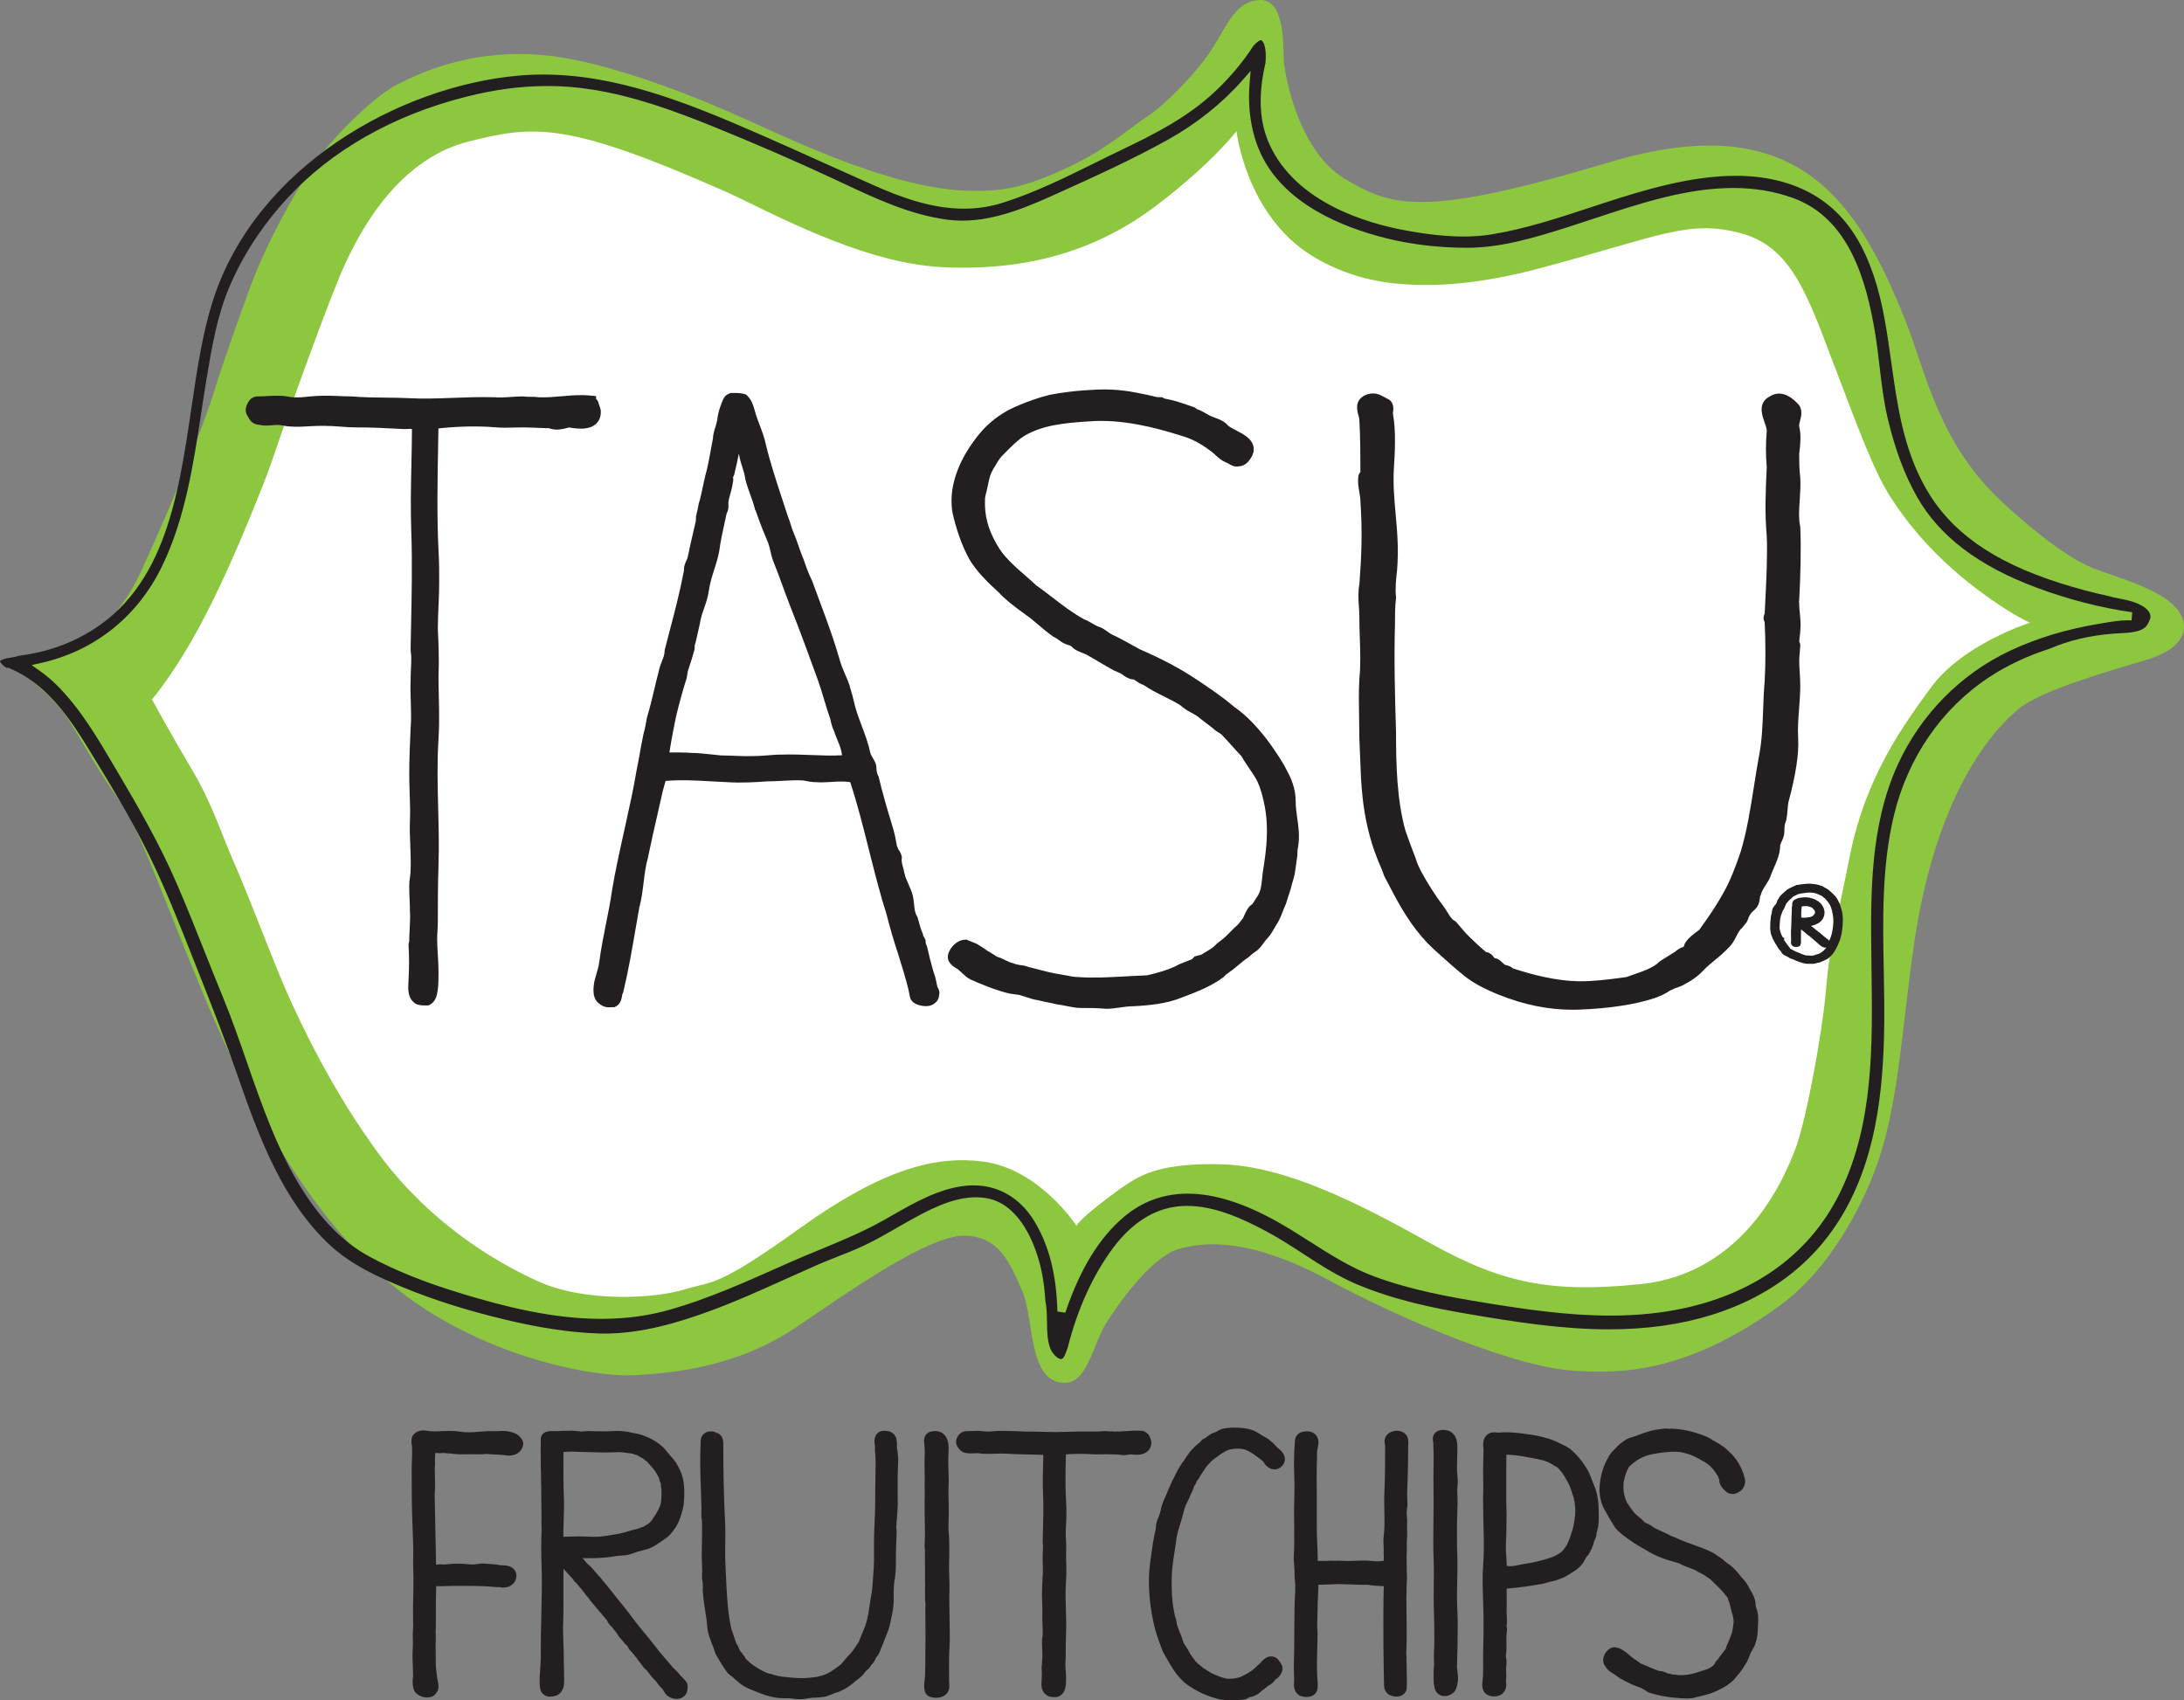<svg xmlns="http://www.w3.org/2000/svg" id="uuid-7c6b1f7c-924c-4fb1-856e-75d8ff02a4ab" data-name="Layer 2" width="287.378" height="223.736" viewBox="0 0 287.378 223.736"><rect x="0" y="0" width="287.378" height="223.736" fill="#808080" stroke="none"/><defs><style>      .uuid-3416b3c5-c1cf-4dc7-b0ac-022f6c67ed20 {        fill: #231f20;      }      .uuid-3416b3c5-c1cf-4dc7-b0ac-022f6c67ed20, .uuid-078a2fa9-b64c-4185-996e-d826872687ca, .uuid-ec1022f9-59cd-4275-b8ac-9e1c148788be {        stroke-width: 0px;      }      .uuid-078a2fa9-b64c-4185-996e-d826872687ca {        fill: #8dc63f;      }      .uuid-ec1022f9-59cd-4275-b8ac-9e1c148788be {        fill: #fff;      }    </style></defs><g id="uuid-2f8ff47a-5afd-4493-a72d-7e92f5a30933" data-name="LOGOS"><g><path class="uuid-ec1022f9-59cd-4275-b8ac-9e1c148788be" d="m256.41,89.772c-3.525,4.633-8.864,11.986-11.08,23.066-2.216,11.08-2.82,12.49-3.324,18.332-.504,5.842-2.317,17.425-3.727,21.152-1.41,3.727-9.166,17.828-20.749,18.433-11.583.604-18.231.101-28.303-5.54-10.072-5.641-19.641-10.677-28.001-10.878-8.36-.202-10.677.906-12.288,1.914s-7.151,4.936-7.554,5.943c0,0-5.641-7.554-11.885-8.259-6.245-.705-14.706,1.108-26.087,9.267s-9.166,6.245-13.094,7.454c-3.928,1.209-14.806,2.619-21.253-.302-6.446-2.921-14.806-8.259-21.253-16.922-6.446-8.662-10.777-18.03-12.49-21.857-1.712-3.828-5.137-12.993-7.051-17.325-1.914-4.331-3.022-8.159-5.842-12.893-2.82-4.734-5.741-9.569-5.741-9.569,0,0,8.763-11.885,13.497-25.08,4.734-13.195,10.979-29.713,12.49-32.937,1.511-3.223,8.259-15.914,17.325-17.325,9.065-1.41,13.069-2.26,34.347,7.151,5.238,2.317,18.03,10.173,29.109,10.173s21.353-1.712,29.008-8.36c7.655-6.648,10.374-10.274,10.374-10.274,0,0,3.727,14.706,10.777,17.526,7.051,2.82,14.504,5.54,30.62,1.209,16.116-4.331,19.339-6.648,26.289-4.835,6.95,1.813,9.569,8.562,13.094,17.828,3.525,9.267,4.936,14.001,7.051,17.325,2.115,3.324,9.065,11.08,13.799,14.101l4.734,3.022s-9.267,3.828-12.792,8.461Z"></path><g><path class="uuid-078a2fa9-b64c-4185-996e-d826872687ca" d="m286.362,80.022c-1.376-1.54-3.613-2.699-8.306-4.314-2.824-.972-5.69-1.542-14.326-9.383-8.636-7.841-10.291-17.302-13.003-24.12-6.48-16.289-14.569-28.167-39.044-20.832-24.39,7.31-28.552,5.843-34.706,2.171-6.154-3.673-7.941-13.698-8.04-15.584-.099-1.886.145-7.959-3.031-7.959s-4.292,3.031-6.278,6.207c-1.985,3.176-6.152,7.44-8.535,9.028s-5.505,4.31-9.663,6.348c-7.123,3.491-10.075,3.525-13.402,3.527-9.04.005-20.622-5.364-24.195-6.853-3.573-1.489-16.01-7.818-28.071-10.357-11.92-2.51-20.15,1.588-23.227,3.077-3.077,1.489-8.316,6.537-11.194,10.607-2.878,4.07-6.158,10.591-7.547,13.966-1.39,3.375-4.665,12.805-5.658,16.08-.993,3.276-4.604,12.746-9.578,23.56-5.687,12.365-16.676,12.574-16.676,12.574,0,0,5,3.511,7.184,7.005,1.776,2.842,4.222,7.279,6.697,10.627,2.475,3.348,5.969,13.393,10.773,24.894,4.804,11.501,11.998,26.987,23.621,37.541,11.282,10.246,27.323,13.441,33.299,13.119,5.675-.306,13.771-1.184,21.487-6.425s17.237-11.918,21.895-11.918,6.073,3.637,7.675,7.277c1.601,3.639.71,12.135,5.627,12.074,2.984-.037,3.655-5.095,5.462-7.926,2.464-3.861,6.352-8.799,9.528-9.692,3.176-.893,9.035-1.643,19.713,4.107,10.312,5.553,24.784,11.484,32.31,11.927,5.801.341,14.508.503,26.999-8.536,5.551-4.018,9.81-10.865,12.357-17.313,3.343-8.465,3.624-18.637,5.404-30.665,2.163-14.624,7.328-25.23,13.66-30.541,2.922-2.451,11.525-4.898,16.79-6.475,6.117-1.832,5.523-5.116,4.001-6.821Zm-32.338,10.517c-3.334,4.608-8.472,11.353-10.637,22.177-2.165,10.824-2.629,11.87-3.121,17.578-.492,5.707-2.606,17.14-3.984,20.781-1.378,3.641-6.571,16.51-20.47,17.902-11.275,1.129-17.811.098-27.651-5.412-9.84-5.511-19.116-10.083-27.282-10.354-7.852-.26-10.664,1.398-12.239,2.382s-6.588,4.725-6.982,5.709c0,0-4.887-7.516-12.321-8.46-6.091-.774-12.988.818-24.108,8.789-11.12,7.971-11.358,6.869-15.195,8.05-3.838,1.181-12.972,1.758-19.27-1.096-6.298-2.854-14.465-8.069-20.763-16.532-6.298-8.463-10.529-17.614-12.202-21.354-1.673-3.739-5.019-12.694-6.888-16.925-1.87-4.231-2.952-7.971-5.707-12.596-2.755-4.625-5.206-9.15-5.206-9.15,0,0,2.293-2.627,5.271-7.813,2.338-4.072,5.03-9.78,7.824-16.634.772-1.894,1.852-4.488,2.631-6.762,3.887-11.342,8.338-23.211,9.567-25.834,1.476-3.149,6.377-13.849,16.364-16.364,8.691-2.188,13.021-2.607,33.809,6.588,5.117,2.263,17.628,9.4,28.439,9.939,11.308.564,20.458-2.169,28.34-8.168,7.315-5.567,10.459-9.72,10.459-9.72,0,0,1.234,10.98,9.881,16.361,2.849,1.773,6.412,3.146,10.486,3.621,4.935.575,11.129.322,19.753-1.996,15.745-4.231,19.352-6.358,26.142-4.587,6.79,1.771,8.89,8.228,12.334,17.281,3.444,9.053,5.32,14.094,7.386,17.341,2.067,3.247,5.832,8.296,12.983,13.361,3.616,2.561,5.452,3.293,5.452,3.293,0,0-8.907,2.813-13.096,8.604Z"></path><path class="uuid-3416b3c5-c1cf-4dc7-b0ac-022f6c67ed20" d="m139.61,178.833c-.475,0-1.192-.799-1.423-1.429-.386-1.052-.403-2.209-.421-3.434-.013-.934-.027-1.898-.216-2.835-.123-2.029-.413-3.796-.884-5.402-.805-2.748-2.785-7.455-6.995-8.093-.409-.062-.832-.094-1.257-.094-3.252,0-6.5,1.819-9.11,3.28-.495.277-.99.56-1.483.844-1.388.798-2.814,1.617-4.283,2.296-1.105.512-2.246.962-3.35,1.396-.897.354-1.782.704-2.644,1.08-1.337.585-2.669,1.186-4.002,1.788-3.389,1.53-6.893,3.113-10.469,4.403-3.669,1.325-8.522,2.846-13.532,2.846-.301,0-.603-.006-.905-.017-3.648-.131-7.666-.735-12.284-1.848-4.972-1.197-9.302-2.566-13.237-4.187-3.217-1.326-6.887-2.962-9.722-5.611-6.05-5.649-9.171-13.711-12.09-22.171-1.588-4.596-3.346-9.075-5.158-13.643l-.797-2.015c-1.792-4.544-3.646-9.242-5.852-13.705-2.35-4.76-5.232-9.471-7.775-13.628-2.381-3.893-5.284-8.22-9.638-10.338-.278-.134-.566-.267-.862-.398l-.121-.053-.241.014c-.33-.21-.561-.412-.737-.642C-0,87.073,0,86.999,0,86.999H0c.001,0,.125-.225,1.042-.403.13-.025.26-.047.389-.068.342-.057.694-.116,1.04-.234,2.779-.346,5.391-1.12,7.766-2.302,11.303-5.624,13.158-18.179,14.952-30.32.749-5.061,1.454-9.83,2.808-14.073,5.627-17.632,24.509-28.262,40.252-29.65,1.054-.093,2.135-.14,3.212-.14,9.674,0,18.841,3.648,28.163,7.713,2.958,1.289,5.948,2.637,8.84,3.94l.466.21c2.018.909,4.037,1.818,6.06,2.715,3.431,1.519,7.521,3.071,11.836,3.071,1.796,0,3.491-.261,5.182-.798,4.188-1.329,8.191-3.309,12.063-5.225,1.188-.589,2.365-1.171,3.549-1.737,4.371-2.09,8.592-4.243,12.188-7.588,1.962-1.827,3.727-3.922,5.108-6.061.636-.712.934-.768,1.01-.768.019,0,.052,0,.111.055.431.407.609,1.51.477,2.951-.99,4.244-.816,7.784.545,10.748,3.497,7.629,12.757,10.354,17.966,11.3,2.965.538,5.367.788,7.559.788,1.325,0,2.575-.096,3.722-.285,4.441-.733,8.779-2.163,12.975-3.545l1.788-.587c5.299-1.728,11.447-3.573,17.336-3.573,3.681,0,6.944.742,9.697,2.206,5.192,2.759,8.337,8.079,9.898,16.741.332,1.839.596,3.715.851,5.528.826,5.872,1.606,11.413,4.516,16.578,3.227,5.73,8.808,9.701,17.564,12.497,2.213.707,4.394,1.293,6.484,1.741.5.152,1.052.261,1.585.366.415.082.833.164,1.247.273.304.08,2.96.82,2.704,2.287-.069.198-.291.733-.521,1.021-.656.823-2.337.901-3.564.959-.264.012-.511.024-.733.041-3.116.241-5.928.901-8.356,1.962-3.021.976-5.656,2.21-8.006,3.755-6.284,4.128-10.751,10.614-12.577,18.261-1.584,6.627-1.452,13.592-1.324,20.329.053,2.752.114,5.849.032,8.81-.228,8.316-1.345,18.901-8.012,27.002-4.878,5.928-12.191,9.72-21.146,10.965-2.264.314-4.572.467-7.054.467-6.157,0-12.338-.968-18.657-2.047-4.398-.752-9.561-1.802-14.516-3.89-2.514-1.06-4.822-2.562-7.054-4.014-1.558-1.012-3.169-2.058-4.826-2.942-3.109-1.657-6.78-3.352-10.436-3.352-1.032,0-2.026.139-2.956.413-3.214.945-5.524,3.387-6.896,5.27-2.606,3.569-4.57,7.91-5.839,12.902-.105.325-.236.707-.41,1.088-.146.321-.31.483-.487.483ZM72.001,11.32c-3.454,0-6.973.469-10.758,1.433-9.551,2.431-17.663,7.051-23.461,13.36-3.287,3.575-5.851,7.508-7.621,11.691-1.613,3.815-2.313,8.027-2.991,12.1-.228,1.364-.439,2.745-.65,4.131l-.045.297c-1.038,6.824-2.111,13.881-5.136,20.142-3.215,6.657-8.897,11.195-15.999,12.777l-1.183.264.992.697c.911.64,1.757,1.357,2.514,2.131,2.977,3.039,5.152,6.731,7.256,10.301l.656,1.112c2.513,4.244,5.385,9.213,7.679,14.505,1.33,3.07,2.618,6.311,3.753,9.171.775,1.95,1.551,3.9,2.35,5.841,1.147,2.786,2.159,5.7,3.139,8.518,1.977,5.689,4.01,11.541,7.244,16.685,2.626,4.174,5.548,7.088,8.931,8.908,3.419,1.84,7.28,3.383,12.151,4.859,5.391,1.631,11.78,3.299,18.298,3.299,3.271,0,6.277-.409,9.189-1.251,4.861-1.405,9.557-3.492,14.099-5.511l1.385-.616c1.306-.579,2.651-1.134,3.953-1.671,2.84-1.172,5.733-2.364,8.431-3.876l1.246-.708c2.932-1.675,6.252-3.573,9.745-3.888.315-.029.626-.043.933-.043,3.305,0,6.144,1.67,7.994,4.703,1.927,3.16,2.922,7.05,3.04,11.892l1.042.158c1.936-5.738,4.463-9.864,7.726-12.614,2.397-2.022,5.211-3.047,8.363-3.047,3.494,0,7.349,1.204,11.787,3.68,1.476.824,2.925,1.747,4.326,2.64,2.64,1.683,5.371,3.425,8.364,4.543,4.878,1.821,10.105,2.756,14.622,3.49,5.274.857,10.895,1.693,16.537,1.693,3.557,0,6.775-.329,9.838-1.005,9.59-2.116,16.675-7.446,20.488-15.412,4.301-8.978,4.166-19.117,4.034-28.922l-.024-1.928c-.094-8.046-.2-17.166,3.452-25.178,3.028-6.643,8.295-11.99,14.83-15.056,3.569-1.672,7.424-2.833,11.786-3.55l.608-.101c1.126-.189,2.016-.339,3.106-.339.147,0,.298.003.455.008l.094-1.065c-4.163-.592-8.397-1.682-12.585-3.24-7.673-2.858-12.833-6.787-15.772-12.01-1.616-2.868-2.866-6.225-3.822-10.262-.536-2.263-.809-4.597-1.073-6.854-.162-1.381-.345-2.946-.592-4.429-1.146-6.856-3.411-15.066-10.82-17.729-2.445-.878-5.01-1.304-7.841-1.304-6.167,0-12.35,2.047-18.329,4.027-1.201.398-2.382.789-3.546,1.158-4.631,1.467-8.819,2.681-13.187,2.681-3.701-.008-7.254-.427-10.558-1.245-5.885-1.457-13.537-4.585-16.578-11.21-1.22-2.658-1.717-5.84-1.438-9.201l.134-1.615-1.069,1.217c-2.679,3.049-6.09,5.767-9.865,7.861-4.458,2.473-9.162,4.634-14.406,7-3.579,1.615-8.033,3.624-12.587,3.624-.654,0-1.307-.042-1.94-.124-4.918-.642-9.424-2.758-13.78-4.804l-.858-.402c-5.053-2.364-10.465-4.719-16.084-7-5.01-2.034-10.426-4.038-16.088-4.926-1.976-.311-3.9-.462-5.88-.462Z"></path></g><g><path class="uuid-3416b3c5-c1cf-4dc7-b0ac-022f6c67ed20" d="m79.059,54.046l-.057-.262c-.022-.056-.043-.131-.066-.205-.035-.116-.077-.256-.139-.394-.023-.226-.116-.479-.363-.693v-.371l-.732-.07c-1.331-.13-2.615-.016-3.855.093-1.014.089-1.972.173-2.927.13-.706-.115-1.406-.01-2.018-.105l-.124-.01c-.472,0-.972.035-1.484.071-.737.052-1.499.106-2.247.041-1.922-.052-3.722.016-5.463.082-2.039.076-3.964.148-5.959.031-.978-.045-1.955-.055-2.938-.063-1.42-.013-2.888-.026-4.427-.161-.603,0-1.206-.027-1.819-.054-1.208-.052-2.508-.069-3.749.069-.724.081-1.407.157-2.117.096-.236,0-.47-.045-.741-.097-.708-.137-1.667-.12-2.524-.068-.453.027-.906.054-1.382.054-.995,0-1.337.857-1.466,1.178-.295.737-.024,1.179.138,1.443l.078.132c.151.283.497.932,1.403.984.643.156,1.256.099,1.799.05.421-.038.785-.071,1.353.043.313.062.681.139,1.007.131.86.072,1.739.016,2.592-.038,1.23-.078,2.448-.064,3.757.038.718.056,1.461.114,2.207.114,2.092,0,4.264.106,6.345.223.134,0,.269-.005.403-.009.264-.01.477-.015.663.008-.007,1.558-.041,3.116-.074,4.675-.062,2.895-.126,5.889-.014,8.844.145,4.088.054,8.431-.035,12.632l-.055,2.754c0,.181.021.39.044.614.021.195.045.405.045.615,0,.422-.021.87-.042,1.33-.023.514-.047,1.044-.046,1.538-.041.919-.01,1.89.021,2.829.038,1.165.077,2.368-.021,3.538-.088,1.98-.18,4.028-.18,6.068,0,.869.03,1.719.059,2.559.042,1.226.083,2.384.031,3.55-.046,1.096,0,2.192.045,3.252.043,1.027.088,2.088.044,3.15,0,.444-.038.702-.081,1-.046.315-.098.672-.098,1.234,0,.57.022,1.111.045,1.653.022.52.044,1.039.046,1.645.052.72.004,1.605-.039,2.386-.027.499-.053.966-.053,1.352v.155l.004.01c-.038.119-.093.296-.092.549.087,1.645.087,2.953-.001,4.424,0,.162-.01.331-.019.503-.048.854-.114,2.024.903,2.73l.148.081c.419.176.867.176,1.385.176h.191l.171-.086c.819-.41.96-1.292,1.066-1.958.097-.723.097-1.657.097-2.34,0-.765-.047-1.552-.094-2.314-.042-.708-.085-1.401-.085-2.043,0-.373.022-.72.043-1.067.023-.38.046-.759.046-1.168,0-2.781,0-4.79.089-7.569.08-2.452.017-4.939-.043-7.344-.076-2.995-.154-6.093.042-9.161.122-1.831.081-3.759.041-5.624-.019-.912-.039-1.817-.04-2.663.089-2.102.008-4.139-.088-6.178,0-.994.044-2.016.088-3.037.044-1.024.09-2.083.09-3.106,0-1.321,0-2.819-.09-4.171-.221-4.61-.138-9.132-.05-13.92l.038-2.183c2.729-.284,5.2-.33,7.519-.144.768.08,1.645.054,2.494.029.876-.025,1.716-.024,2.709.025.579.028,1.193.059,1.832.061.084.042.188.081.309.1.764.207,1.554.003,2.136-.147.065-.017.128-.033.187-.048,1.33.225,2.66.308,3.511-.439.33-.29.715-.832.671-1.765Z"></path><path class="uuid-3416b3c5-c1cf-4dc7-b0ac-022f6c67ed20" d="m123.329,129.816l-.034-.172c-.104-.535-.222-1.141-.418-1.624-.35-1.165-.683-2.523-.879-3.406l-.067-.187c-.063-.127-.138-.342-.138-.53v-.191l-.195-.377c-.05-.09-.136-.24-.14-.214v-.166l-.065-.152c-.233-.544-.345-.962-.488-1.49l-.148-.537-.105-.227s-.048-.069-.087-.14l-.052-.142c-.154-.411-.192-.805-.235-1.261-.037-.383-.074-.779-.194-1.256-.161-.535-.361-.984-.554-1.418-.224-.504-.436-.98-.54-1.498-.04-.24-.104-.481-.171-.725-.115-.421-.214-.784-.162-1.151l.022-.156-.038-.154c-.098-.39-.262-.632-.37-.792-.059-.087-.082-.123-.094-.161l-.044-.106c-.103-.207-.135-.373-.182-.626-.022-.118-.045-.238-.075-.367-.067-.679-.586-2.345-.588-2.35-.497-1.592-1.195-3.998-1.66-5.976l-.033-.141-.081-.121c-.084-.126-.2-.584-.2-1.116l-.042-.257c-.13-.389-.288-.656-.427-.892-.141-.238-.252-.425-.33-.693-.257-1.222-.688-2.367-1.105-3.474-.331-.878-.672-1.787-.912-2.699l-.161-.658c-.135-.56-.241-1.003-.415-1.523l-.06-.18-.01-.01v-.001l-.042-.256c-.163-.487-.372-.971-.575-1.438-.235-.541-.477-1.099-.644-1.656-.832-2.913-1.663-5.147-2.625-7.735-.34-.915-.697-1.876-1.115-3.016-.374-.748-.695-1.551-1.102-2.759-.209-.472-.431-1.109-.645-1.725-.225-.647-.458-1.316-.69-1.84-.156-.362-.258-.7-.362-1.037-.116-.377-.236-.766-.394-1.126-.233-.725-.472-1.449-.711-2.176-.778-2.361-1.583-4.803-2.17-7.23-.182-.91-.497-1.738-.83-2.614-.104-.275-.212-.558-.32-.854-.133-.364-.223-.688-.305-.978-.202-.715-.391-1.39-1.001-1.998l-.135-.135-.181-.06c-.459-.153-.986-.153-1.596-.153h-.335l-.08.08c-.145.031-.325.103-.493.269l-.112.112-.152.211c-.327.654-.725,1.741-.861,2.83-.042.333-.145.664-.255,1.014-.144.462-.294.939-.309,1.457-.101.509-.192,1.018-.282,1.523-.205,1.144-.398,2.223-.7,3.282-.136.542-.253,1.101-.367,1.643-.165.788-.322,1.532-.509,2.095l-.031.124c-.104.63-.21,1.053-.322,1.5l-.024.196c0,.17,0,.456-.026.532l-.74,3.22c-.109.545-.218,1.09-.335,1.563-.024.12-.094.269-.168.427-.151.323-.353.752-.305,1.272-.596,3.04-1.198,5.334-1.895,7.985-.203.774-.415,1.581-.638,2.448l-.025.202c0,.423-.144.789-.327,1.252-.154.391-.33.835-.428,1.334-.218.827-.402,1.602-.585,2.373-.292,1.232-.567,2.396-.972,3.745l-.023.101c-.111.665-.216,1.294-.439,2.083-.17.793-.312,1.586-.454,2.379-.138.77-.275,1.541-.447,2.352-.387,2.378-1.009,5.176-1.611,7.882-.607,2.731-1.234,5.554-1.631,7.995-.208,1.454-.485,2.839-.779,4.306-.324,1.617-.659,3.289-.899,5.091-.066.531-.226,1.079-.396,1.659-.09.308-.18.617-.273,1.008-.116.812-.309,2.172.763,2.885.458.343.834.403,1.167.403.09,0,.178-.004.263-.009.084-.004.177-.009.284-.009h.191l.171-.085c.635-.317.758-.986.832-1.386.017-.089.041-.223.038-.229l.113-.259c.659-2.72,1.141-5.518,1.607-8.225.173-1.002.344-2.001.508-2.92.293-1.052.438-2.226.578-3.362.141-1.136.273-2.209.554-3.175.31-1.551.849-3.913,1.282-5.811.192-.839.367-1.608.505-2.231.112-.558.253-1.059.378-1.501.058-.207.113-.402.161-.587,2.102-.168,3.978-.061,5.953.053.751.043,1.51.087,2.27.115,1.837.116,3.563.001,5.189-.11.637,0,1.292-.036,1.95-.072.919-.05,1.867-.104,2.745-.045.567.113,1.151.226,1.716.226h.013c.695.046,1.377.004,2.037-.036.844-.052,1.648-.101,2.424.033.882,2.628,1.696,5.859,2.485,8.989.731,2.9,1.486,5.898,2.263,8.274.436,1.747.998,3.672,1.573,5.394.14.477.287.954.435,1.431.425,1.378.866,2.804,1.12,4.235.065.262.26.628.817.884.579.266,1.519.39,2.117.091l.088-.051c.385-.257.761-.564.803-1.222.115-.496-.09-.849-.193-1.026-.025-.043-.043-.075-.055-.101Zm-27.482-63.437c-.004-.155-.008-.288.023-.453.042-.292.124-.576.219-.906.12-.418.256-.889.33-1.465.102-.303.065-.576.039-.767-.001-.002-.001-.005-.001-.008.082-.124.169-.298.196-.52.22-.838.388-1.677.551-2.49.005-.024.01-.048.015-.073.023.12.048.238.073.352.108.538.257,1.01.402,1.467.163.513.317.999.37,1.48l.019.107c.178.711.412,1.355.639,1.979.223.612.432,1.19.59,1.819l.054.219.072.071c.001.002.002.004.002.007.033.115.071.24.128.367.456,1.359,1.021,2.716,1.548,3.974.104.312.18.65.259.987.09.389.18.777.32,1.188.445,1.081.847,2.182,1.273,3.348.309.847.622,1.703.956,2.562,1.446,3.671,2.332,6.106,3.676,9.802.33.937.578,1.764.826,2.59.25.833.5,1.666.83,2.606.119.586.243,1.055.472,1.532.106.351.258.717.419,1.102.216.52.439,1.058.559,1.592.034.136.055.271.077.411.006.04.013.081.02.122-1.329.082-2.686.027-4.108-.031-1.25-.05-2.543-.102-3.805-.056-.704,0-1.402.058-2.078.114-1.383.115-2.672.106-4.008.052-.647-.026-1.281-.052-1.81-.052-.027,0-.053.001-.08.001-.455-.038-.896-.089-1.333-.14-.846-.098-1.73-.184-2.577-.196-1.047-.087-2.014-.045-2.923-.065.323-1.976.619-3.535.96-5.075.473-1.894.808-3.094,1.328-4.758l.037-.239c.002-.069.023-.151.04-.235.027-.135.051-.27.063-.392.323-.97.653-1.967.878-2.865l.024-.197c0-.104,0-.347.026-.42l.061-.164c.115-.459.229-.918.344-1.491.042-.213.085-.392.128-.57.071-.297.141-.594.205-.982.135-.629.307-1.116.489-1.633.246-.698.501-1.42.635-2.425.169-1.013.435-1.838.692-2.636.236-.732.48-1.49.654-2.424.149-1.195.408-2.366.658-3.499.105-.477.21-.951.307-1.426.26-.445.248-.874.239-1.198Z"></path><path class="uuid-3416b3c5-c1cf-4dc7-b0ac-022f6c67ed20" d="m170.491,105.465c0-1.721-.584-3.029-1.201-4.159-.582-1.164-1.389-2.319-2.188-3.46-1.122-1.571-2.97-3.682-4.711-4.836-1.604-1.374-3.328-2.522-4.993-3.633-2.112-1.409-4.495-2.673-7.434-3.947-.322-.176-.636-.352-.948-.525-.897-.501-1.745-.974-2.652-1.387-.228-.114-.419-.253-.62-.399-.31-.226-.662-.483-1.133-.639-.392-.147-.681-.318-.986-.499-.298-.176-.606-.358-.98-.492-1.517-.834-2.767-1.798-4.089-2.818-.714-.55-1.435-1.106-2.207-1.649-.469-.44-.958-.867-1.447-1.294-1.473-1.287-2.865-2.502-3.728-4.072-1.161-1.975-1.658-3.856-1.564-5.957,0-.265.058-.489.139-.799l.059-.233c.099-.396.17-.735.234-1.042.147-.703.243-1.168.577-1.769.461-.805.766-1.304,1.099-1.728l.505-.512c.81-.826,1.649-1.68,2.573-2.268,2.38-1.406,5.242-1.692,8.476-1.9,4.368-.344,8.755.815,12.113,1.87,1.373.391,2.529.987,3.906,2.017.215.143.418.331.632.529.375.346.799.738,1.396.994l.124.042c.057.014.167.081.264.139.284.172.703.423,1.251.329.931-.04,1.355-.68,1.58-1.019.388-.564.516-1.124.382-1.666-.25-1.002-1.314-1.557-2.254-2.047-.408-.212-.829-.431-1.09-.642-.401-.542-1.109-.805-1.74-1.041-.225-.084-.446-.164-.628-.255-.189-.095-.369-.2-.544-.302-.372-.216-.754-.438-1.193-.574-.147-.156-.344-.268-.56-.31l-.587-.202c-.834-.291-1.78-.621-2.804-.808l-.135-.013c-.058-.008-.215-.086-.318-.138l-.171-.085h-.191c-.171,0-.457,0-.533-.026l-1.006-.239c-2.218-.471-3.963-.842-6.839-.741-.05,0-.351.019-.703.044-.432.03-.953.067-1.142.07-1.333.096-2.749.282-4.382.581-1.496.374-2.812.871-3.809,1.27-.801.344-1.629.698-2.34,1.172-1.496.921-2.817,2.2-3.913,3.783-1.048,1.424-3.413,5.172-2.707,9.257.495,2.231,1.217,4.272,2.086,5.902.987,1.851,2.846,3.556,4.027,4.634.955,1.042,2.042,1.833,3.093,2.597.379.276.761.554,1.131.838.404.324.749.617,1.077.897.582.496,1.132.964,1.87,1.48l.2.102c.117.046.454.287.615.404.216.154.408.284.516.338.252.125.473.196.68.259.138.042.226.07.296.105l.352.34c.377.283.777.433,1.131.565.155.058.307.113.42.168.606.331,1.212.689,1.817,1.047.623.368,1.247.736,1.869,1.076l.133.058c.133.044.264.113.397.179.163.082.327.161.49.224.059.041.114.082.167.121.2.148.423.313.715.432.229.14.499.185.759.197.116.061.232.141.361.231.246.171.543.379.932.493.877.608,1.831,1.084,2.755,1.544.75.374,1.461.728,2.109,1.138.466.446.954.711,1.427.969.276.15.56.302.795.467.347.289.694.55,1.041.81.323.242.647.485.916.705.31.31.675.533.968.712.071.044.141.086.206.128.484.488.942,1.002,1.386,1.5.43.482.85.951,1.268,1.375.31.553.658,1.061.994,1.554.425.622.828,1.21,1.153,1.859.39.877.718,2.011.949,3.281.548,2.961.189,5.736-.227,8.331-.059.383-.096.744-.13,1.089-.093.918-.166,1.642-.612,2.346-.138.184-.26.384-.377.576-.099.164-.248.411-.285.444-.551.331-.833.962-1.06,1.468-.069.155-.174.39-.213.441l-.076.087c-.308.411-.599.8-.955,1.068l-1.315,1.304c-.082.082-.165.141-.247.203-.121.091-.241.183-.362.296-.371.255-.621.506-.843.729-.198.199-.558.407-.875.592-.265.154-.517.303-.677.424-.093.062-.2.088-.396.132-.138.03-.275.062-.414.108l-.184.061-.137.139c-.031.031-.059.063-.083.095l-.159.149-.009.003c-.135.037-.281.083-.369.129l-.372.145c-.485.186-1.034.397-1.448.652-1.128.512-2.29.836-3.682,1.16-1.0.034-1.961.088-2.897.14-2.142.12-4.164.233-6.267.08-.425,0-.821-.081-1.278-.174-.272-.056-.549-.111-.841-.153-1.132-.162-2.21-.447-3.252-.724-.348-.092-.689-.182-.979-.253-.345-.115-.735-.244-1.164-.259-1.073-.202-1.648-.489-2.511-.919l-.231-.076c-.23-.038-.567-.264-.865-.462-.234-.156-.474-.316-.725-.435-.213-.175-.527-.374-.95-.635-.149-.092-.285-.177-.382-.241l-.088-.051c-.128-.064-.384-.163-.64-.259-.191-.072-.383-.141-.478-.188l-.171-.085h-.191c-.877,0-1.702.73-2.048,1.421-.761,1.371.435,2.087.829,2.322.132.079.313.188.364.251l.145.141c.153.115.289.246.423.373.26.244.553.522.952.721,1.339.618,3.471,1.471,5.095,1.846.303.06.544.091.786.121.205.025.41.05.601.086.249.071.497.154.746.237.548.182,1.114.371,1.626.44.463.116.896.203,1.33.29.405.081.809.161,1.24.269l.106.019c.394.044.788.125,1.174.204.598.122,1.216.248,1.82.248,1.079,0,2.194,0,3.352.111.616,0,1.24-.089,1.844-.176.575-.082,1.116-.159,1.658-.16,2.165-.108,4.454-.325,6.499-1.168,2.024-.759,3.964-1.535,5.46-2.685l.18-.193c.047-.07.128-.127.267-.221.124-.084.242-.168.348-.264.504-.342.907-.685,1.264-.989.365-.311.709-.605,1.116-.858l.143-.114c.245-.245.616-.541,1.051-.834.41-.329.666-.689.893-1.007.125-.175.246-.35.4-.505.429-.428.751-.989,1.036-1.483l.168-.295c.422-.589.708-1.332.961-1.987.117-.304.224-.585.333-.802l.054-.138c.108-.376.216-.698.323-1.02.116-.348.231-.697.363-1.167.051-.253.128-.506.204-.759.092-.305.182-.612.251-.962l.116-.785c.073-.491.147-.985.222-1.573l.006-.101c0-.426,0-.683.102-1.103.221-1.391.049-2.584-.117-3.738-.107-.744-.209-1.447-.209-2.197Z"></path><path class="uuid-3416b3c5-c1cf-4dc7-b0ac-022f6c67ed20" d="m233.432,114.15c.377-.849.802-1.81.802-2.876,0-.104.125-.378.207-.559.165-.362.351-.774.351-1.229,0-.512,0-.955.218-1.476l.045-.146c.08-.384.117-.835.154-1.27.032-.387.065-.788.113-1.028.972-3.573,1.404-6.404,1.284-8.415-.076-1.285.021-2.561.124-3.912.077-1.004.156-2.041.156-3.078,0-.519-.035-1.095-.071-1.671-.033-.541-.068-1.082-.068-1.568,0-.37.047-.848.084-1.244.031-.33.056-.613.056-.767,0-.21-.068-.377-.136-.5.01-.238.038-.445.064-.644.035-.269.067-.528.071-.809.09-.711.01-1.552-.061-2.296-.039-.411-.078-.798-.078-1.112v-.232l-.043-.07c.019-.095.043-.218.042-.322.15-2.647.277-6.744.14-9.58l-.016-.126c-.22-1.055-.14-2.22-.055-3.453.065-.943.133-1.917.065-2.961-.134-1.066-.134-2.167-.139-3.047l.014-.116c.141-1.24.274-2.411-.021-3.581-.023-.126.054-.423.116-.662.167-.641.419-1.608-.341-2.336-.478-.478-1.933-1.934-3.592-.931-1.635.831-1.086,2.412-.758,3.356.155.447.316.908.319,1.202-.142,1.586-.144,3.194-.005,4.781-.139,2.973-.279,6.045.002,9.067.113,2.536-.058,5.902-.195,8.608l-.077,1.579c-.061.125-.147.334-.147.611,0,.224.077.393.141.519.136,2.631.136,5.405.001,7.789-.106,1.228-.153,2.479-.198,3.689-.077,2.061-.15,4.007-.489,5.838-.269,1.436-.496,2.872-.72,4.298-.48,3.049-.933,5.928-1.761,8.655-.673,1.937-1.356,3.81-2.32,5.462-.936,1.711-2.03,3.251-3.092,4.739-.105.082-.215.164-.325.247-.479.361-1.022.77-1.379,1.25-.204.244-.288.5-.344.669-.011.033-.019.066-.032.098-.517.151-.756.342-1.116.634-.358.229-.678.428-1.0.629-.306.19-.613.382-.953.599l-.138.11c-.765.765-2.032,1.202-3.372,1.665-.329.113-.662.228-.994.35l-.904.116c-1.528.199-3.261.425-5.046.425-3.315,0-6.644-.945-8.919-1.687-.334-.291-.711-.385-.952-.446-.057-.014-.114-.026-.08-.007-.114-.061-.245-.189-.372-.313-.187-.184-.401-.392-.686-.506l-.346-.083c-.025-.03-.048-.064-.073-.097-.123-.165-.303-.406-.593-.555-.166-.103-.33-.14-.457-.153-.745-.607-1.371-1.208-2.039-1.849-.656-.63-1.2-1.281-1.725-1.912-.168-.239-.38-.362-.568-.464l-.067-.069c-.281-.281-.486-.617-.704-.973-.154-.251-.306-.498-.484-.735-1.017-1.322-2.11-3.032-2.989-4.671-.266-.534-.518-1.038-.666-1.605-.545-1.416-.968-2.541-1.372-3.723-1.132-4.076-1.228-8.771-1.228-12.876-.138-4.645-.279-9.448-.139-14.274,0-1.232,0-2.296.133-3.363l.012-.095-.011-.095c-.129-1.142.008-2.343.142-3.53.227-2.794.014-5.155-.193-7.437-.18-2.002-.352-3.893-.224-5.985.135-2.249.287-4.795-.134-7.242.004-.032.011-.067.017-.104.054-.348.218-1.399-.779-1.819-.113-.055-.223-.118-.331-.179-.595-.336-1.409-.796-2.596-.253-1.387.693-1.02,2.014-.843,2.648.055.195.116.415.117.584.133,2.125.138,4.822.139,6.862-.116.142-.255.34-.276.61-.09.757.031,1.452.139,2.065.07.403.138.784.139,1.191.268,3.947.152,7.002-.127,10.85-.206,1.076-.139,2.058-.073,3.009.029.428.059.852.059,1.277,0,.944.031,1.888.062,2.828.062,1.865.122,3.626-.061,5.394-.095,1.742-.063,3.498-.032,5.197.016.851.031,1.703.032,2.596.045.862.075,1.712.104,2.55.065,1.806.126,3.512.318,5.196.271,2.718.952,5.607,1.858,7.899.124.348.275.697.429,1.055.191.442.389.898.537,1.371l.065.152c.273.492.512.957.751,1.421.25.485.499.97.781,1.476,1.716,3.158,3.507,5.468,5.615,7.252l.331.298c.98.884,1.906,1.718,3.055,2.637,1.08.865,2.605,1.694,4.533,2.465,3.301,1.321,6.478,1.966,9.689,1.966.23,0,.461-.003.692-.01,3.93-.131,7.576-.676,10.045-1.509.081-.032.146-.052.202-.069.117-.036.256-.078.404-.165.293-.094.525-.223.702-.32.08-.044.154-.087.228-.117l.205-.119c.12-.096.185-.148.356-.217l.112-.056c.21-.125.477-.221.761-.322.331-.118.707-.251,1.021-.441,1.099-.587,1.923-1.21,2.562-1.929.47-.47.916-.837,1.39-1.226.614-.504,1.248-1.027,1.995-1.823.437-.49.653-.922.843-1.303.147-.295.287-.575.538-.908.2-.178.37-.393.509-.571.054-.068.1-.129.104-.14l.18-.201c.137-.217.192-.378.246-.533.023-.069.052-.149.073-.206.217-.433.415-.684.825-1.017.535-.535.595-1.091.635-1.46.009-.086.023-.217.039-.248l.099-.233c.113-.453.364-.842.629-1.253.292-.452.594-.92.739-1.452.108-.289.237-.578.366-.87Z"></path><path class="uuid-3416b3c5-c1cf-4dc7-b0ac-022f6c67ed20" d="m242.373,119.941c-.039-.254-.114-.462-.186-.663-.035-.097-.071-.197-.117-.344l.008-.023-.183-.348c-.088-.177-.187-.378-.364-.6-.249-.26-.513-.532-.781-.751l-.087-.083c-.074-.059-.147-.104-.223-.148l-.105-.063c-.172-.087-.328-.174-.531-.3-.089-.043-.186-.083-.301-.102-.176-.083-.346-.113-.487-.139l-.183-.032c-.085-.006-.174-.017-.265-.028-.126-.016-.258-.032-.421-.041-.267,0-.534.024-.817.051l-.108.014c-.057.013-.114.016-.171.02l-.287.041c-.045.009-.093.019-.08.022l-.301.027-.225.116c-.102.033-.223.082-.339.138l-.103.057c-.063.035-.132.075-.211.107-.286.131-.44.252-.682.482-.065.071-.141.135-.216.201-.138.119-.292.254-.402.406-.083.099-.131.198-.17.288l-.117.15c-.046.086-.068.166-.102.283l-.056.132c-.012.047-.027.08-.073.168-.043.031-.087.064-.128.105l-.085.118c-.021.044-.058.087-.086.125-.187.24-.215.489-.235.672-.006.053-.009.106-.024.155l-.028.101c-.018.049-.041.116-.053.197-.04.137-.039.267-.037.337l-.018.147c-.032.263-.068.56-.053.832,0,.054-.004.107-.007.159-.009.137-.018.293.01.424.008.076.018.147.028.212.009.055.018.103.018.145l.035.173c.023.056.039.104.055.151.032.097.064.192.1.252.079.256.209.482.348.72.057.08.113.182.155.261l.128.196c.016.03.032.064.054.099.008.016.017.031.026.045l.192.301.199.222c.018.018.035.034.055.049l.008.013c.038.083.091.197.147.247.154.204.375.302.569.389.11.049.215.095.286.152.1.079.205.121.276.15.073.034.168.064.263.094.056.018.112.033.224.085.044.027.111.067.164.082.303.128.606.242,1.004.351l.106.022c.152.033.358.078.623.058.036-.005.136-.001.204.003.069.003.14.007.207.007.039,0,.077-.001.114-.004v-.003l.144.001.053-.03c.153.002.245-.03.291-.058l.11-.022c.092-.018.186-.036.286-.066.15-.044.293-.109.438-.178l.125-.059c.155-.056.338-.15.571-.295.087-.053.15-.116.253-.213.08-.073.141-.141.197-.203l.056-.064c.086-.071.141-.144.176-.214.104-.132.212-.304.328-.522.141-.238.273-.545.401-.848l.108-.257c.161-.468.256-.86.306-1.27.161-1.111.158-1.945-.001-2.587Zm-4.922-.708c.314-.024.654.045.933.177.041.018.075.052.155.138l.08.082c.082.073.118.13.163.219.087.187.04.3.029.326-.059.132-.179.283-.287.354-.086.061-.209.111-.331.138l-.17.028c-.161.027-.303.051-.455.061-.215.008-.398.004-.549-.009-.014-.397-.021-.8.021-1.164.015-.072.022-.146.029-.22.002-.023.005-.052.012-.085l.004-.001c.099-.022.199-.042.365-.043Zm2.818,4.197c-.238-.19-.492-.392-.749-.639-.174-.125-.346-.251-.487-.376l-.128-.091c-.018-.023-.04-.045-.062-.064l-.412-.327c-.06-.03-.083-.051-.119-.094.018-.005.035-.011.055-.018l.149-.045c.152,0,.273-.063.346-.104l.297-.135c.518-.269.851-.739.912-1.295.053-.513-.159-.904-.317-1.144-.096-.153-.227-.295-.454-.471-.234-.143-.476-.292-.766-.391-.098-.031-.177-.048-.257-.056l-.193-.071h-.159c-.209-.056-.37-.044-.512-.036-.145.009-.329.018-.445.044-.039.008-.08.017-.1.017-.22,0-.418.098-.562.182-.11.041-.34.126-.436.393-.059.177-.048.312-.032.43-.016.038-.041.1-.053.185-.034.126-.017.232-.005.275-.017.239-.034.52-.034.78-.017.701-.034,1.453-.084,2.198l.005.132c.002.035.006.069-.005.177,0,.224.001.412.015.597-.009.095-.005.192-.001.333-.019.105-.069.384.157.627l.162.111c.077.031.52.142.782-.064l.099-.078.044-.117c.072-.19.067-.362.063-.487l-.005-.122c-.008-.055-.003-.113-.001-.178l.005-.998c0-.057.005-.112.009-.168l.003-.037c.089.062.178.127.246.189.28.252.598.507.908.727.175.156.354.308.535.461.252.212.506.426.742.652.252.251.61.41.906.344-.074.099-.166.193-.255.287l-.136.148c-.132.122-.296.217-.486.326l-.047.036c-.251.088-.517.177-.814.264l-.176.014-.081-.002c-.262-.007-.519-.014-.706-.033-.199-.049-.398-.123-.579-.194-.089-.045-.212-.095-.34-.147l-.285-.114c-.134-.035-.238-.095-.371-.171l-.082-.038c-.074-.06-.151-.092-.239-.124l-.109-.072c-.027-.018-.054-.037-.063-.042-.015-.026-.028-.048-.044-.072l-.09-.128c-.011-.019-.024-.038-.041-.059l-.101-.107c-.021-.032-.054-.086-.109-.141-.1-.16-.221-.331-.332-.479l-.118-.201.089-.136-.264-.2c-.177-.329-.29-.638-.366-1.012-.009-.029-.014-.075-.019-.128l-.007-.152c.011-.07.027-.176.014-.23,0-.142.014-.285.026-.431l.023-.277c.027-.395.19-.799.355-1.224.023-.03.057-.071.088-.127.085-.1.123-.214.153-.301.027-.045.072-.121.09-.196.027-.087.061-.16.093-.228l.031-.071c.027-.032.056-.063.084-.094.077-.084.163-.179.235-.288l.107-.101c.076-.073.149-.145.241-.212l.08-.072c.034-.03.086-.077.132-.145l.009-.007c.036-.019.07-.039.102-.058.039-.023.073-.046.115-.06l.264-.127c.25-.16.82-.224,1.329-.282.38-.051.853-.018,1.178.08.245.071.436.166.638.266l.149.073c.043.031.088.057.137.083l.083.1.041.013c.036.038.089.087.161.126.295.318.593.648.748,1.028.061.127.093.249.127.373.026.096.054.192.065.196.013.107.039.226.067.35l.041.185c.029.146.044.317.058.461,0,.079.006.159.012.24.007.087.015.177.007.275l-.001.009c-.042.678-.119,1.21-.238,1.633-.059.22-.137.414-.209.596-.031.08-.062.157-.094.242-.102-.151-.27-.259-.434-.366Z"></path></g></g><g><path class="uuid-3416b3c5-c1cf-4dc7-b0ac-022f6c67ed20" d="m67.669,188.566c-.884-.321-1.485-.292-2.066-.26-.237.011-.495.025-.822.013-.581-.023-1.163.027-1.727.073-.831.068-1.69.14-2.567-.016-.777-.12-1.548-.09-2.291-.061-.54.022-1.097.043-1.609.008-.081-.008-.163-.021-.246-.035-.469-.077-1.257-.203-1.877.418-.12.12-.207.269-.254.432-.117.41-.061.774-.021,1.04.014.086.03.174.031.319.026.485.005.999-.017,1.543-.016.39-.031.781-.031,1.174,0,2.433,0,4.949.094,7.134,0,.218.023.799.048,1.38.022.545.046,1.091.048,1.358.029.47.019,1.077.008,1.664-.005.286-.01.561-.01.808,0,.362.012.737.024,1.111.011.353.022.706.022,1.048,0,1.081-.018,1.792-.033,2.447-.021.86-.041,1.673-.014,3.091l.003.219c.023.301.003.605-.019.925-.017.236-.031.466-.031.688,0,.212.005.424.011.636.01.373.021.745-.008,1.12-.064.854-.028,1.669.006,2.458.018.41.035.818.038,1.227-.091.497-.108,1.203.099,1.822.049.147.132.281.241.391.403.403.945.622,1.486.622.209,0,.418-.032.618-.1.221-.074.402-.22.522-.406.076-.075.169-.183.242-.329.021-.042.039-.086.054-.131.152-.455.061-.836.005-1.02,0-.107-.022-.264-.057-.365-.011-.073-.024-.161-.05-.258-.021-.236-.052-.474-.082-.71-.048-.375-.094-.729-.094-1.06,0-.433-.005-.858-.011-1.28-.01-.8-.021-1.58.011-2.381,0-.144-.006-.282-.012-.416-.008-.165-.021-.32.002-.475.006-.041.009-.083.01-.125.018-1.056.016-1.841.013-2.567-.003-.951-.005-1.797.04-3.031.52.034,1.02.002,1.545-.013.413-.012.832-.023,1.251-.023,1.603,0,3.12,0,4.758.131v.003c.164.037.512.061.718.018.021.005.04.01.06.015.13.03.291.068.473.068,1.031,0,1.751-.662,1.751-1.61,0-.093-.013-.185-.038-.274-.302-1.054-1.463-1.054-1.9-1.054-.125,0-.258-.027-.398-.051-.222-.037-.495-.083-.797-.089-.18-.022-.37-.035-.573-.048-.162-.011-.334-.021-.515-.041-.333-.036-.658.029-.979.079-.477.073-.898.041-1.353-.006-.714-.075-1.51-.088-2.296-.003-.261.027-.521.057-.781.064-.258-.047-.515-.047-.772.002l-.106.001c-.021,0-.043.001-.065.001-.026-1.412-.061-3.157-.096-4.819l-.077-3.918c-.001-.035-.003-.07-.008-.105-.018-.141.009-.521.025-.774.016-.231.029-.446.029-.604,0-.484-.012-.944-.024-1.398-.011-.403-.021-.801-.022-1.209.019-.084.047-.23.043-.479-.033-.404-.009-.888.027-1.389.026.002.054.004.081.006.317.021.672.047,1.085-.002.273.059.543.065.771.069.081.002.157.001.221.008.052.017.105.028.16.035.604.081,1.147.07,1.677.061l.473-.006.618.006c.578.01,1.124.017,1.673-.044.359.047.647.053.885.059.144.003.28.005.441.022.177.016.344.026.508.037.293.019.578.037.921.094.054.009.109.014.164.014,1.155,0,1.723-.694,1.868-1.345.017-.072.024-.145.024-.219,0-.391-.206-.657-.332-.791-.218-.279-.545-.519-.843-.617Z"></path><path class="uuid-3416b3c5-c1cf-4dc7-b0ac-022f6c67ed20" d="m89.249,220.119c-.029-.039-.06-.075-.095-.109l-.257-.251c-.242-.233-.471-.454-.659-.704-.239-.294-.485-.574-.732-.856-.391-.444-.759-.864-1.14-1.391l-.378-.473c-.476-.6-.992-1.249-1.478-1.81-.411-.476-.881-1.103-1.335-1.71l-.568-.754c-.464-.569-.927-1.153-1.393-1.74-.765-.964-1.537-1.937-2.327-2.873-.06-.071-.14-.141-.217-.192-.001-.001-.003-.001-.004-.002-.054-.106-.125-.203-.213-.291-.033-.033-.073-.067-.12-.104-.054-.09-.121-.183-.208-.272-.093-.093-.191-.181-.254-.273-.035-.054-.076-.103-.122-.148-.098-.098-.207-.19-.32-.284-.109-.091-.233-.193-.271-.258-.044-.076-.097-.145-.159-.208-.121-.122-.235-.251-.349-.382,1.383.016,2.704.006,3.976-.218l.399-.051c.309-.041.628-.084.898-.084.578,0,1.103-.189,1.565-.354.152-.055.307-.11.486-.166.17-.057.345-.098.523-.14.426-.102.908-.217,1.393-.478.259-.13.554-.324.827-.51l.232-.159c.106-.083.225-.162.345-.244.372-.253.836-.568,1.144-1.01.446-.574.735-1.054.945-1.577.151-.404.252-.709.34-1.02.112-.335.169-.611.234-1.015.199-1.998.051-3.435-.451-4.483-.355-.827-.794-1.49-1.306-1.974-.064-.081-.128-.156-.192-.231-.056-.066-.113-.132-.163-.199-.595-.81-1.425-1.455-2.459-1.917-.102-.057-.265-.146-.48-.214-.533-.246-1.14-.354-1.631-.442l-.156-.027c-.081-.014-.157-.033-.231-.052-.163-.04-.362-.089-.589-.101-.571-.089-1.13-.102-1.88-.048-.628.03-1.159.019-1.698.01-.273-.005-.547-.01-.836-.011-.352-.031-.682-.004-.973.019-.161.014-.321.027-.398.031-.144-.013-.286-.028-.426-.043-.426-.047-.868-.095-1.254-.056-.528,0-1.074,0-1.596.048l-.246-.006c-.294-.01-.661-.022-1.078.083-.438.11-.747.501-.755.952-.036,2.131.012,4.39.058,6.575l.039,3.785c-.026.341-.016.682-.002,1.029.01.277.022.56,0,.89-.048,1.335-.048,2.772,0,4.157.086,2.176.029,4.57-.026,6.886-.034,1.46-.068,2.907-.068,4.293v1.033c0,.496-.04,1.038-.078,1.571-.071.984-.139,1.914.004,2.66.072.361.281.661.591.844.48.286,1.022.18,1.331.092.103-.016.206-.047.304-.096.383-.191.662-.544.829-1.047.016-.045.027-.091.036-.138.075-.418.064-1.093.036-2.154-.011-.381-.021-.758-.021-1.075,0-.855-.028-1.672-.056-2.449-.033-.923-.064-1.794-.039-2.578.055-1.312.047-2.523.039-3.695-.006-.874-.012-1.746.009-2.684v-.81c.157.169.312.338.466.505l.429.461c.077.096.159.185.24.273.053.057.108.107.128.129.081.204.228.376.415.488.107.118.209.245.308.368.147.184.292.359.435.508l.112.146c.09.118.182.235.235.316.036.055.078.105.125.152-.021-.021-.046-.048-.055-.059.04.06.105.157.196.246.179.179.279.315.438.552.159.238,2.008,2.41,2.097,2.499.053.053.118.131.156.176.143.424.446.711.668.903.035.068.077.132.127.192.099.137.221.271.346.399.058.104.133.225.231.335.028.048.048.088.067.128.048.096.111.184.188.26.09.09.16.181.232.271.113.143.229.284.37.426l-.003.003c.042.07.094.136.151.193.102.103.206.189.299.265.01.021.021.042.031.062.065.132.135.263.2.362.037.056.085.113.133.161.061.061.182.174.245.264.036.055.078.105.125.152.051.051.092.102.129.149.025.031.051.061.075.091.09.147.197.256.291.335.038.078.092.172.169.268.097.14.201.27.302.395.073.09.145.174.197.26.038.064.083.122.135.176.043.074.096.144.157.205.115.115.226.227.365.336.349.477.714.964,1.175,1.397.263.379.575.75.972,1.153.019.031.035.065.053.099.095.175.224.413.44.629.058.058.122.108.192.15.161.097.554.332,1.078.332.222,0,.467-.042.729-.154.74-.37.74-1.137.74-1.505,0-.461-.281-.742-.387-.848-.311-.311-.606-.606-.845-.925Zm-15.057-23.336c-.069-1.534-.06-3.3-.052-5.007l.003-.711c.041-.003.082-.005.123-.008.19-.012.38-.022.538-.038.39-.023.818-.004,1.27.018.771.039,1.545.035,2.271.061.638.023,1.299.047,2.029.018.218,0,.422-.014.619-.027.523-.036,1.009.016,1.549.099.229.035.453.069.674.093.173.08.333.119.454.149.044.011.09.019.125.032.054.026.113.066.179.107.16.101.35.219.57.311.107.09.224.175.341.259.112.08.267.19.307.246.005.007.01.015.016.021.101.134.23.274.379.435.27.288.574.613.869,1.161.068.166.157.3.256.436l.008.044c.015.098.031.196.054.285.042.168.104.301.169.429.003.013.006.026.01.042.005.041.005.088.007.139.006.177.013.405.075.643.028.595-.005,1.266-.08,1.772-.116.542-.495,1.174-.664,1.455l-.081.128c-.273.432-.489.771-.817,1.065-.054.054-.22.149-.341.22l-.168.098c-.029.018-.058.036-.084.057-.095.07-.269.126-.452.185-.163.053-.323.106-.476.172-.431.085-.849.21-1.255.332-.364.109-.738.223-1.092.298l-.498.085c-.697.12-1.486.256-2.198.325-.566.025-1.034.005-1.53-.016-.372-.016-.754-.032-1.194-.032-.31,0-.62.013-.93.026-.36.015-.71.032-1.05.021-.004-.684.019-1.381.044-2.106.036-1.066.073-2.17.024-3.323Z"></path><path class="uuid-3416b3c5-c1cf-4dc7-b0ac-022f6c67ed20" d="m118.024,190.504c-.014-.104-.006-.203-.002-.292.008-.172.017-.389-.036-.618-.019-.4-.188-.676-.34-.845-.433-.479-1.047-.479-1.413-.479-.294,0-.656.171-.847.396-.388.458-.342,1.148-.265,1.598.019.077.015.186.01.312-.007.162-.017.363.014.492.093.865.076,1.692.058,2.567-.009.381-.017.769-.016,1.14-.024.691-.024,1.384-.024,2.082,0,.675,0,1.355-.022,2.048-.016.45-.036.899-.058,1.35-.042.923-.084,1.846-.084,2.769l.004.877c.007,1.12.015,2.177-.093,3.247-.018.174-.035.456-.055.773-.03.494-.071,1.171-.118,1.43-.139.692-.221,1.27-.299,1.822-.109.769-.203,1.433-.433,2.276-.149.52-.36,1.022-.584,1.554-.149.355-.298.71-.43,1.069-.111.157-.22.318-.329.481-.231.344-.45.668-.656.923-.512.512-.886.97-1.283,1.455l-.042.053c-.212.177-.465.352-.702.519-.122.086-.24.169-.351.249-.165.082-.263.171-.276.192-.168.097-.615.353-.856.422-.032.01-.065.021-.096.033-.173.068-.311.102-.483.136-.041.008-.081.019-.121.032-.298.1-.72.142-1.21.19-1.176.143-2.403.014-3.292-.099-.546-.034-1.182-.166-1.71-.354-.162-.066-.309-.086-.415-.092-.914-.305-1.82-.905-2.441-1.376-.166-.165-.305-.3-.465-.43-.049-.057-.104-.114-.169-.178-.019-.053-.04-.106-.067-.161-.049-.098-.112-.186-.19-.264-.019-.021-.04-.039-.06-.056-.046-.102-.115-.215-.221-.319-.026-.026-.054-.051-.082-.074-.026-.042-.057-.092-.097-.156-.054-.09-.084-.17-.12-.257-.048-.114-.1-.236-.17-.379-.019-.037-.04-.073-.064-.108-.045-.067-.095-.132-.139-.238-.135-.338-.27-.754-.385-1.108l-.111-.339c-.015-.045-.032-.089-.054-.131-.044-.088-.075-.212-.106-.335-.506-2.258-.61-4.723-.72-7.334l-.056-1.278c-.045-.832-.034-1.716-.022-2.652.012-.94.024-1.911-.024-2.838-.159-3.024-.233-6.304-.233-10.32,0-.082.001-.114-.019-.193-.041-.777-.581-1.071-.899-1.177l-.316.948.293-.962c-.29-.131-.534-.189-.998-.122-.079.012-.156.032-.23.061-.388.155-.844.519-.815,1.397-.082,1.768-.066,3.87.046,6.384,0,.302.013.604.025.898.011.255.021.505.025.835.028.31.016.639.007.948-.006.177-.011.349-.011.51,0,.203.029.391.062.577.014.072.031.143.031.246.021.82.005,1.677-.012,2.533-.019,1.089-.041,2.214.016,3.298.027.335.017.651.007.975-.005.191-.011.386-.011.585,0,.065.007.132.019.196.061.307.074.471.074.555,0,.047.003.095.01.142.021.15.009.286.002.418-.006.111-.012.222-.009.403.075,1.063.238,2.112.396,3.127l.122.791c.05.753.107,1.606.477,2.468.037.074.06.159.087.245.06.19.132.42.261.651.044.141.094.281.144.422.052.144.103.287.144.432.024.084.06.165.104.24l.325.553c.314.538.609,1.046.953,1.504.005.007.01.013.015.019.044.086.124.229.267.371.231.23.346.317.576.467.026.021.054.039.083.056.001.003.004.005.007.008.089.1.188.204.352.327.111.08.216.175.319.267.199.178.425.378.67.518.379.237.749.392,1.047.517l.318.133c1.372.568,2.671,1.101,4.609,1.005.185,0,.378.03.576.059.304.042.615.082.926.082.393,0,.73-.06,1.027-.113.166-.03.335-.061.592-.088.054-.009.109-.011.167-.011.244,0,.49.005.775-.037.109-.019.21-.027.306-.036.164-.016.318-.032.474-.064.226-.045.406-.125.538-.184.041-.019.081-.04.119-.051.06-.012.133-.035.19-.058.189-.075.376-.151.544-.228.323-.054.595-.194.834-.318l-.003-.006c.043-.021.085-.046.125-.072.06-.021.126-.047.194-.081.409-.227.859-.55,1.339-.96.04-.033.076-.07.11-.109.096-.052.225-.127.314-.22l.182-.149c.243-.196.494-.399.818-.888.021-.027.1-.094.157-.143.089-.075.178-.151.26-.233.163-.163.277-.349.365-.517.228-.163.342-.374.402-.518.099-.145.159-.295.203-.428.191-.181.349-.4.491-.76.078-.232.174-.456.271-.684.13-.305.261-.615.368-.95.094-.194.182-.413.236-.569.355-.807.502-1.55.631-2.206.038-.191.075-.381.113-.554.206-.854.205-1.656.204-2.432-.001-.602-.002-1.224.084-1.821.209-.993.209-2.147.209-3.163v-.375c0-.528.025-1.107.05-1.657.022-.526.044-1.026.044-1.44,0-.16-.018-.28-.047-.47,0-.093.011-.204.019-.316.015-.17.027-.34.025-.414l.051-.663c.042-.521.085-1.062.092-1.495.037-.217.017-.404.001-.537v-3.661c0-.202.013-.434.026-.682.032-.596.072-1.334-.028-2.033-.01-.256-.06-.507-.1-.698Z"></path><path class="uuid-3416b3c5-c1cf-4dc7-b0ac-022f6c67ed20" d="m124.931,211.894c0-.31-.006-.607-.011-.9-.011-.532-.021-1.046.01-1.598.025-.673,0-1.349-.024-2.001-.023-.633-.045-1.23-.023-1.797.044-1.076.057-3.029-.051-3.984-.046-.482-.027-1.128-.008-1.81.018-.595.034-1.201.012-1.752-.046-1.054-.046-2.144.001-3.195,0-.343-.014-.752-.027-1.19-.022-.685-.048-1.462-.019-2.144,0-.097.006-.212.012-.338.023-.481.053-1.08-.101-1.592-.315-1.053-1.204-1.509-2.312-1.19-.163.047-.311.134-.432.254-.46.46-.371,1.05-.336,1.306.044.528.087,1.137.044,1.711-.024.655-.013,1.335-.001,2.003.012.621.023,1.231,0,1.836,0,.191.005.393.011.599.01.378.021.776-.011,1.231v1.737c0,.406.012.873.023,1.34.012.448.023.896.023,1.288,0,.306-.013.637-.024.953s-.022.619-.022.877c0,.104.013.226.03.355.007.051.017.106.018.124-.024.652-.013,1.293-.001,1.934.012.604.023,1.206,0,1.858,0,.135.005.274.011.418.009.223.021.458-.005.692-.004.037-.006.073-.006.11,0,.162.005.345.011.531.009.298.019.67-.003.847-.005.041-.008.083-.008.124,0,.149.031.274.065.368.01.16,0,.321-.006.481-.006.14-.012.278-.012.417,0,.724.006,1.425.011,2.109.011,1.307.021,2.554-.011,3.805,0,.981,0,1.996-.042,2.951-.01.096-.023.193-.038.293-.061.435-.14.977.017,1.598.075.303.287.553.573.676.243.104.568.175.91.175.515,0,1.066-.158,1.429-.595.021-.026.042-.054.061-.082.315-.471.262-.986.227-1.328-.011-.108-.023-.232-.017-.291.004-.036.006-.073.006-.11l-.006-.935c-.008-.998-.018-2.13.052-3.132.065-1.013.044-2.209.022-3.366-.01-.567-.021-1.133-.021-1.673Z"></path><path class="uuid-3416b3c5-c1cf-4dc7-b0ac-022f6c67ed20" d="m151.385,189.319c-.019-.051-.04-.099-.061-.144-.065-.256-.227-.497-.507-.666-.156-.133-.353-.22-.573-.236-.733-.055-1.425-.008-2.092.039-.516.036-1.002.069-1.47.055-.191-.022-.395-.025-.604-.025-.143-.001-.287.004-.434-.016-.303-.036-.607.005-.931.022-.373.021-.756.043-1.144.017-1.022-.021-1.973.007-2.894.034-1.062.033-2.063.061-3.098.014-.518-.019-1.035-.023-1.556-.027-.738-.005-1.503-.011-2.33-.067-.311,0-.622-.012-.939-.022-.645-.024-1.325-.031-2.028.03-.361.032-.7.062-1.069.039-.111,0-.214-.019-.316-.035-.458-.073-.953-.057-1.422-.034-.231.011-.461.022-.702.022-.39,0-.926.144-1.27.834-.162.324-.269.822.154,1.374.278.42.661.648,1.139.68.388.069.743.043,1.036.022.201-.015.395-.019.603.013.2.032.371.059.572.06.477.03.953.007,1.416-.016.634-.032,1.278-.025,1.921.016,1.48.093,2.997.075,4.497.142-.008.429-.019.857-.03,1.286-.033,1.23-.067,2.501-.007,3.767.075,1.692.027,3.504-.019,5.257l-.029,1.177c0,.104.013.225.029.354.008.051.018.105.018.161,0,.164-.011.339-.021.518-.014.23-.026.466-.024.647-.022.404-.007.827.01,1.258.019.484.038.942-.01,1.418-.047.845-.096,1.718-.096,2.59,0,.376.016.744.031,1.107.021.496.042.965.017,1.421-.025.499-.001.98.023,1.443.023.432.045.84.022,1.285,0,.131-.017.211-.031.291-.032.178-.062.356-.062.647,0,.253.012.493.024.733.011.205.022.411.026.719.022.245-.001.586-.021.888-.015.21-.027.407-.029.575-.024.095-.046.222-.045.39.044.655.044,1.174-.002,1.812,0,.052-.005.105-.009.16-.024.354-.091,1.296.805,1.793.055.03.111.056.171.075.295.098.578.098.878.098.127,0,.252-.024.37-.071.739-.294.88-.996.945-1.327.06-.364.06-.791.06-1.103,0-.335-.025-.684-.051-1.025-.021-.279-.043-.552-.043-.805,0-.138.011-.265.021-.393.014-.178.026-.355.026-.546,0-1.159,0-1.993.046-3.15.043-1.057.01-2.113-.022-3.136-.04-1.24-.08-2.522.019-3.769.067-.809.046-1.64.024-2.442-.011-.377-.021-.75-.021-1.06.048-.921.003-1.836-.046-2.635,0-.404.023-.82.046-1.236.024-.452.048-.904.048-1.345,0-.569,0-1.216-.049-1.797-.114-1.907-.07-3.792-.024-5.788l.007-.315c1.204-.079,2.31-.088,3.349-.021.427.035.9.024,1.358.015.452-.012.886-.011,1.395.01.286.012.588.023.9.025.049.015.103.027.163.036.491.102.975.002,1.298-.065l.017-.003c.638.085,1.645.172,2.281-.415.335-.308.503-.741.475-1.221-.008-.136-.049-.288-.109-.409Z"></path><path class="uuid-3416b3c5-c1cf-4dc7-b0ac-022f6c67ed20" d="m168.246,190.619l-.155-.136c-.101-.087-.188-.186-.274-.281-.173-.191-.366-.404-.624-.58-.293-.294-.625-.469-.898-.613-.099-.052-.198-.103-.27-.147l-.092-.062c-.158-.109-.347-.235-.448-.28-.514-.323-.966-.45-1.573-.56-.022-.004-.141-.018-.163-.021-.392-.044-.797-.089-1.329-.089-.494,0-1.032.056-1.557.16-.06.012-.119.029-.176.052-.25.1-.448.225-.624.336-.097.022-.202.059-.31.119l-.041.015c-.151.052-.357.122-.57.284-.112.074-.219.155-.324.236-.12.092-.226.172-.319.221-.221.08-.406.235-.529.436-.027.021-.054.042-.081.062-.14.108-.278.22-.402.345-.019.019-.036.038-.054.058-.072.043-.15.099-.226.175-.048.048-.091.106-.128.172l-.075.069c-.117.104-.258.231-.38.392-.164.184-.248.352-.264.383-.058.062-.147.163-.23.311-.107.133-.185.264-.248.367-.029.049-.056.101-.084.136-.033.033-.065.069-.093.106-.509.678-.927,1.494-1.175,2.031l-.141.272c-.122.232-.242.466-.281.573-.034.068-.07.154-.142.33-.052.103-.094.207-.133.306-.017.042-.031.083-.039.102-.05.074-.089.154-.116.238l-.05.132c-.031.076-.061.153-.081.208-.232.511-.521,1.147-.721,1.794-.016.05-.027.102-.035.153-.03.217-.094.467-.215.838-.043.174-.117.333-.181.48-.066.151-.127.294-.186.473-.075.265-.092.504-.105.696-.009.116-.017.226-.053.364-.142.659-.287,1.341-.387,2.036l-.133.931c-.112.771-.228,1.562-.296,2.315-.169,2.079.011,4.402.534,6.9.269,1.298.684,2.398,1.085,3.462l.131.348c.021.054.045.105.074.155.133.228.264.458.395.689.68,1.196,1.382,2.434,2.472,3.341.82.656,1.641,1.08,2.451,1.459.972.399,2.111.826,3.337.826.596,0,.968-.027,1.432-.062l.465-.033c.043-.003.086-.009.129-.018.272-.054.471-.175.634-.285.285-.05.593-.122.946-.323.306-.145.518-.348.675-.497.044-.043.085-.088.111-.108.046-.023.09-.05.131-.079.145-.103.269-.207.389-.308.144-.123.24-.204.318-.244.38-.164.615-.451.787-.66.047-.058.09-.12.062-.122.131-.05.25-.126.35-.225.126-.124.371-.367.505-.743.137-.291.233-.796-.273-1.366-.203-.397-.556-.649-.971-.696-.728-.084-1.246.478-1.598.896-.193.15-.375.323-.55.492-.098.095-.192.188-.288.267-.446.372-.936.648-1.676,1.02-.425.147-.98.295-1.833.255-.77-.162-1.409-.439-2.092-.757-.129-.093-.271-.179-.415-.263-.097-.056-.195-.109-.275-.174-.056-.044-.115-.082-.178-.113-.039-.019-.109-.051-.12-.051-.016-.016-.032-.03-.049-.045-.015-.018-.028-.032-.041-.045-.046-.046-.097-.088-.15-.124-.083-.056-.153-.119-.224-.179-.091-.078-.195-.168-.318-.255-.069-.092-.158-.182-.272-.267-.121-.177-.24-.338-.357-.495-.13-.175-.256-.343-.321-.439-.242-.486-.512-.901-.771-1.302l-.14-.217c-.143-.492-.325-.995-.502-1.39l-.112-.293c-.096-.248-.192-.498-.267-.727-.012-.058-.018-.119-.025-.182-.021-.179-.048-.394-.123-.624-.03-.135-.08-.244-.122-.32-.009-.109-.027-.238-.066-.375-.042-.215-.084-.468-.127-.728-.154-.885-.221-1.83-.221-3.16,0-.493-.001-1.031.042-1.596.113-1.195.318-2.525.517-3.812l.128-.835c.1-.524.262-1.042.433-1.591.127-.407.252-.812.352-1.215.114-.455.25-.972.42-1.353.087-.203.195-.406.28-.566l.118-.227c.027-.055.049-.111.066-.171.047-.165.117-.302.215-.491l.093-.181c.1-.199.167-.398.233-.607.019-.06.039-.122.058-.177.085-.091.184-.223.255-.404.04-.092.062-.169.066-.204.029-.039.059-.077.087-.115.135-.176.296-.388.413-.652.147-.201.283-.414.42-.627.242-.381.472-.741.755-.98.08-.069.149-.149.204-.238.08-.058.159-.121.231-.194.094-.094.221-.185.344-.269l.925-.661c.119-.061.233-.126.346-.19.167-.095.341-.193.453-.226.736-.22,1.664-.224,2.272-.021.541.203,1.058.583,1.514.918l.174.128c.045.032.126.099.175.123.091.084.181.161.323.255.048.029.122.106.22.231.058.137.143.261.248.363l-.005.005c.955.955,1.765.44,1.988.262.339-.271.529-.641.534-1.041.009-.698-.532-1.151-.822-1.395Z"></path><path class="uuid-3416b3c5-c1cf-4dc7-b0ac-022f6c67ed20" d="m184.522,188.413c-.524-.246-1.213-.185-1.749.152-.032.019-.062.041-.092.065-.625.498-.496,1.197-.448,1.461.01.051.024.105.024.166,0,2.136,0,4.152-.094,6.1-.04.827-.022,1.666-.005,2.478.024,1.149.047,2.234-.08,3.25-.065.46-.042.896-.021,1.319.015.272.031.546.011.887,0,.143.006.278.012.413.008.179.019.353-.002.525-.007.052-.013.104-.017.157-.298.017-.598.039-.827.064-.36-.004-.772-.045-1.211-.089-.351-.035-.986-.015-1.843.019-.315.013-.591.023-.744.023-.118,0-.435-.013-.733-.024s-.581-.022-.675-.022c-.055,0-.11.005-.164.014-.081.013-.208.007-.344-.002-.112-.005-.222-.01-.436-.007-.356.036-1.12.05-1.691.029.004-.719-.028-1.431-.06-2.126-.029-.654-.06-1.312-.06-1.978v-3.613c0-.565-.005-1.14-.011-1.717-.01-1.14-.021-2.286.008-3.323.025-.33.026-.661.026-.986,0-.271-.001-.536.018-.764.01-.092.035-.19.058-.289.094-.404.234-1.017-.064-1.535-.333-.666-1.215-.892-2.103-.595-.102.033-.197.084-.283.148-.551.412-.553.97-.542,1.277-.16,1.61-.113,3.214-.067,4.766l.021.765c0,.52-.014,1.091-.028,1.677-.023.955-.048,1.943-.019,2.829l.006,1.237c.009,1.223.018,2.376-.051,3.537-.029.477.011.923.05,1.353.032.358.062.696.042,1.054,0,.294.027.589.057.883.031.315.06.61.037.948l.002.457c-.051.856-.096,1.691-.096,2.5,0,.876-.012,1.739-.023,2.591-.012.837-.023,1.663-.023,2.478,0,.413-.012.826-.023,1.24-.012.432-.023.863-.023,1.295,0,.25.012.512.024.774.011.231.022.461.022.681,0,.087-.007.178-.013.269-.033.489-.088,1.309.62,1.812.093.066.196.116.306.147.186.053.457.111.75.111.283,0,.586-.055.851-.223.299-.189.494-.482.55-.812.082-.456.041-.893.005-1.277-.018-.18-.036-.361-.037-.595-.057-1.1-.025-2.229.008-3.426.019-.731.04-1.467.04-2.203,0-.139-.012-.29-.025-.449-.01-.112-.021-.231-.021-.318.016-.526.026-1.073.037-1.625.019-1.052.041-2.14.1-3.062.021-.257.019-.514.014-.767.276-.01.577-.019.878-.03.714-.023,1.428-.047,1.773-.069.28,0,.815.021,1.406.043,1.137.042,2.003.073,2.497.056.606.121,1.509.162,2.057.176-.136,4.505-.009,11.438.031,12.754-.009.295-.027.908.439,1.371.075.075.162.138.258.185.335.168,1.129.386,1.731.012.352-.217.56-.591.56-1,0-.195.005-.39.01-.585.011-.425.022-.864-.01-1.245,0-.641,0-1.247-.043-1.904.017-.116.035-.315-.019-.573-.011-.087-.007-.137.001-.234.007-.093.014-.185.013-.254.065-1.698.042-3.32.021-4.89-.011-.757-.021-1.502-.023-2.165.025-.352.026-.705.026-1.057,0-.305-.001-.609.015-.854.065-.486.04-.935.019-1.33-.014-.252-.03-.501-.01-.82,0-.208-.005-.422-.011-.639-.01-.396-.021-.806.008-1.215.022-.314.018-.626.012-.935-.007-.332-.014-.645.035-.983.026-.341.016-.682.003-1.029-.011-.277-.023-.56-.003-.854.03-.417-.001-.713-.026-.95-.021-.2-.037-.358-.018-.67,0-.09.019-.186.033-.287.031-.211.06-.432.06-.651,0-.174-.012-.472-.024-.769-.011-.266-.022-.531-.023-.642.097-2.177.142-4.159.142-6.239l.007-.13c.014-.202.032-.478-.017-.715-.062-.441-.339-.805-.758-.999Z"></path><path class="uuid-3416b3c5-c1cf-4dc7-b0ac-022f6c67ed20" d="m191.719,219.103l.004-.144c.046-1.602.09-3.157.09-4.624,0-.587,0-1.678-.049-2.362-.045-.72-.045-1.515-.045-2.284,0-.632.015-1.256.03-1.879.021-.939.045-1.909.015-2.921-.045-.769-.045-1.541-.045-2.288v-1.06c-.021-.764.007-1.522.033-2.254.032-.893.065-1.815.009-2.794-.036-.358.001-.749.05-1.195.028-.436-.012-.86-.051-1.27-.031-.33-.06-.643-.041-.955,0-.273.01-.602.021-.958.013-.441.026-.923.026-1.474.002-.606.004-1.52-.668-2.09-.279-.238-.78-.494-1.575-.361-.328.055-.607.229-.787.491-.292.427-.198.875-.143,1.105,0,.279.013.571.025.856.011.242.021.478.021.693v.866c-.031,1.231-.021,2.464-.011,3.695.006.607.011,1.215.011,1.822,0,.808-.011,1.625-.021,2.445-.021,1.642-.042,3.339.021,4.964.046,1.148.034,2.341.022,3.493-.012,1.178-.023,2.396.024,3.596.046,1.105.046,2.264.046,3.385,0,.636,0,1.185-.044,1.801-.026.342-.016.697-.002,1.052.01.279.022.558.007.778-.055.436-.055,1.017-.055,1.578,0,.376.006.71.077.993l.97-.242-.973.257c.044.296.145.987.883,1.282.079.031.162.053.247.064.093.012.18.017.261.017.429,0,.705-.147.921-.302.096-.048.184-.111.26-.188.341-.341.429-.8.511-1.228.108-.578.039-1.096-.021-1.553-.037-.279-.072-.543-.056-.809Z"></path><path class="uuid-3416b3c5-c1cf-4dc7-b0ac-022f6c67ed20" d="m210.353,198.611c0-.793-.119-1.685-.301-2.309-.056-.277-.167-.535-.265-.763l-.073-.172c-.088-.214-.165-.421-.239-.62-.21-.56-.427-1.141-.767-1.627-.559-.93-1.199-1.685-2.079-2.447-.089-.077-.19-.137-.299-.179-.069-.059-.174-.138-.361-.229-.185-.074-.378-.175-.576-.276-.312-.16-.635-.322-.891-.413-.435-.192-.94-.33-1.431-.462l-.22-.06c-.592-.157-1.281-.252-1.835-.328l-.48-.069c-.945-.141-2.32-.257-3.356-.144-.055-.003-.114-.01-.17-.017-.316-.034-1.167-.138-1.619.652-.292.508-.237,1.016-.201,1.352.01.088.021.179.021.273,0,.287-.011.574-.022.866-.012.329-.024.664-.023.977-.024.679-.013,1.357-.001,2.024.012.622.023,1.232.003,1.788-.034.474-.024.925-.013,1.367.005.195.01.389.01.582,0,.838.021,1.675.042,2.513.04,1.605.082,3.267-.039,4.875-.125,1.652-.069,3.287-.016,4.869.029.87.06,1.743.06,2.621,0,1.214,0,2.47-.046,3.718-.021.559-.016,1.126-.01,1.695.008.737.015,1.435-.038,2.191,0,.09-.018.175-.03.261-.052.325-.128.817.117,1.367.05.111.12.213.206.299.304.304.743.438,1.173.438.344,0,.682-.086.939-.239.049-.029.095-.062.138-.1.652-.559.552-1.304.509-1.622-.008-.056-.019-.112-.01-.218.019-.127.038-.264.038-.421,0-.208-.006-.409-.012-.601-.009-.29-.017-.564.002-.713.059-.412.06-.733.005-1.059-.009-.098-.026-.201-.056-.327.109-.655.097-1.24.084-1.805-.011-.495-.021-.963.057-1.434.049-.289.005-.521-.048-.689.061-.256.061-.506.061-.696,0-.23-.013-.459-.025-.689-.01-.188-.021-.375-.021-.562.021-.639.015-1.241.009-1.82-.005-.408-.009-.805-.002-1.188,1.715-.127,3.56-.432,4.303-.565.418-.042.809-.161,1.122-.257.118-.036.231-.071.335-.097.024-.007.109-.019.134-.027.144-.021.286-.048.408-.088l.128-.043c.571-.189,1.22-.403,1.8-.81.087-.065.174-.114.252-.161.065-.038.125-.074.181-.11.05-.028.093-.058.13-.085.076-.035.149-.079.216-.133l.162-.124c.182-.137.405-.304.612-.55.294-.306.443-.612.564-.86l.057-.113c.024-.051.092-.13.162-.213.117-.139.229-.275.334-.453.286-.516.505-1.078.602-1.522.021-.072.054-.131.081-.186.096-.195.24-.491.24-.885.002-.041.035-.15.057-.224l.048-.17c.221-.796.203-1.505.185-2.19-.004-.183-.009-.37-.009-.565Zm-10.097,7.231c-.118.021-.255.051-.406.084-.377.083-1.012.22-1.362.147-.065-.011-.142-.021-.225-.028-.008-.401-.034-.799-.06-1.188-.038-.576-.074-1.12-.057-1.619.059-.795.065-1.592.07-2.361.004-.503.008-1.011.026-1.562,0-.311-.012-.634-.023-.963-.012-.316-.023-.64-.023-.962v-3.942c0-.323.005-.641.011-.959.005-.355.011-.711.01-1.072.65.008,1.633.103,3.116.387l.108.021c1.151.212,2.061.38,2.71.814.165.11.344.208.523.305.097.053.195.103.288.16.223.234.436.511.681.826l.057.073c.084.147.172.296.262.445.146.244.297.494.432.764.194.388.359.83.519,1.4.291.787.402,1.609.361,2.704,0,.08-.019.152-.032.223-.028.147-.051.289-.059.43l-.028.169c-.077.477-.165,1.016-.347,1.491l-.044.134c-.241.727-.45,1.355-.806,1.853-.191.268-.396.54-.65.702-.446.311-.865.521-1.329.665-.982.314-2.187.66-3.672.852-.017.003-.034.005-.051.009Z"></path><path class="uuid-3416b3c5-c1cf-4dc7-b0ac-022f6c67ed20" d="m231.341,212.793l-.008-.195c0-.048-.004-.097-.011-.144-.048-.329-.133-.647-.266-.995-.037-.174-.046-.294-.054-.4-.033-.424-.089-.78-.498-1.524-.019-.037-.042-.072-.066-.106-.054-.099-.128-.231-.25-.412-.154-.356-.38-.8-1.116-1.578-.317-.404-.891-1.096-1.395-1.473l-.246-.173c-.174-.12-.335-.231-.543-.407-.128-.149-.275-.25-.385-.323-.036-.029-.074-.056-.114-.08-.184-.11-.326-.213-.457-.307-.229-.164-.435-.307-.69-.435-.78-.391-1.685-.714-2.561-1.027-.558-.199-1.103-.394-1.524-.57-.112-.056-.211-.099-.309-.141-.065-.027-.131-.056-.206-.093-.179-.089-.342-.15-.505-.21-.095-.034-.19-.066-.226-.081-.27-.162-.737-.377-1.335-.647-.308-.153-.513-.249-.666-.32-.28-.131-.29-.135-.494-.298-.15-.131-.335-.221-.713-.4-.1-.047-.199-.093-.275-.132-.333-.359-.631-.601-.876-.798-.29-.234-.481-.39-.706-.714l-.076-.102c-.09-.117-.197-.246-.252-.356-.039-.077-.088-.149-.144-.215-.451-.511-.864-1.7-.74-2.897.003-.034.005-.068.005-.102,0-.077,0-.184.022-.24.024-.06.042-.122.055-.186.153-.823.543-1.648.761-1.83.708-.629,1.372-1.089,2.44-1.419.414-.103,1.899-.44,3.618-.441,1.338.048,2.509.638,3.156,1.022.306.153.766.399,1.176.731.549.507.637.633,1.02,1.228l.088.124c.065.089.085.116.124.248l.059.157c.025.065.073.188.077.231,0,.43.193.841.575,1.223.025.025.118.112.146.136.172.174.632.634,1.445.401.032-.01.065-.021.097-.033.09-.036.756-.318.979-.88.197-.432.214-.844.049-1.23-.01-.062-.023-.139-.043-.235-.014-.068-.034-.135-.061-.198-.125-.293-.21-.502-.252-.627-.012-.036-.026-.072-.042-.107-.382-.816-.929-1.587-1.42-2.019-.355-.355-.767-.746-1.145-.976-.284-.202-.544-.347-.817-.497-.216-.118-.443-.241-.764-.46-.3-.181-.804-.387-1.102-.473-1.299-.481-2.606-.75-3.92-.798-.116,0-.216.008-.321.03-.328-.086-.722-.049-1.097.026-1.192.108-2.102.45-3.117.836-.101.029-.196.066-.304.11-.082.016-.162.042-.241.082-.033.012-.068.018-.103.026-.138.032-.283.069-.519.168-.387.192-.59.348-.737.461-.042.031-.08.062-.17.117-.285.191-.588.517-.907.861-.127.137-.254.273-.433.457-.351.421-1.023,1.703-1.231,2.643-.331,1.273-.641,3.187.448,5.017.167.333.761,1.364,1.275,2.161.031.048.066.093.105.135.633.685,1.023.966,2.434,1.938.419.279.886.535,1.215.715.119.065.217.117.239.13,1.407.939,2.936,1.393,4.363,1.772.059.017.121.052.226.111.168.097.334.185.476.231.186.074.366.142.541.207.253.096.496.185.738.294.053.023.071.031.128.045.076.03.163.086.227.124.071.041.13.074.16.09.016.008.065.036.135.082.035.023.071.044.108.062l.264.128c.125.059.186.089.466.257.005.003.014.008.024.014.061.053.122.094.175.129.041.034.084.065.13.093.363.218.438.292.793.647l.337.335c.512.505.954.941,1.292,1.416.032.045.068.087.107.126.102.102.138.158.14.158.003.009.025.067.057.223.015.072.036.142.066.209.125.281.251.724.355,1.246.007.034.016.069.026.102.189.603.351,1.22.259,1.651-.008.036-.014.072-.018.109-.062.626-.16,1.088-.291,1.374-.019.041-.035.084-.048.128-.068.229-.178.468-.287.714-.106.241-.215.486-.305.731-.026.072-.044.146-.053.222-.012.025-.031.061-.059.094-.143.172-.181.224-.263.336-.062.084-.154.21-.37.49-.013.017-.025.033-.037.051-.065.071-.139.165-.199.288-.001.003-.049.075-.234.262-.113.111-.199.241-.254.384-.055.107-.09.147-.134.195-.379.442-.911.649-1.702.858-.034.009-.068.019-.101.032-.571.217-2.048.69-3.443.422-.062-.013-.127-.019-.19-.019-.025,0-.056.003-.094,0-.144-.068-.293-.107-.469-.093-.064-.022-.189-.071-.399-.177-.042-.021-.085-.039-.13-.054-.171-.058-.429-.117-.695-.138l-.623-.209c-.209-.11-.429-.191-.625-.256-.16-.112-.318-.176-.462-.211-.197-.093-.359-.156-.502-.211-.246-.096-.284-.11-.411-.237-.057-.057-.12-.106-.189-.147-.167-.102-.422-.255-.54-.347-.064-.06-.114-.1-.199-.142-.043-.031-.087-.074-.145-.127-.123-.111-.281-.254-.51-.436-.055-.045-.079-.072-.143-.103-.435-.329-1.454-1.1-2.307-.392-.693.595-.914,1.502-.512,2.109.037.056.079.108.127.155l.021.021c.163.381.565.632,1.049.935l.87.608c.412.241.823.435,1.203.614.157.073.309.144.522.247.131.053.274.105.418.158.115.042.231.084.392.146.195.065.4.168.607.306.044.029.094.056.144.078.278.27.639.356.909.419.725.227,1.551.393,2.545.511l.242.024c.585.06,1.115.113,1.665.113.272,0,.548-.013.837-.045.052-.006.103-.016.154-.029l.494-.137c.048-.012.091-.018.129-.023.102-.017.235-.038.381-.094.306-.086.648-.172.992-.257.044-.012.087-.025.129-.042l.312-.122c.36-.139.732-.282,1.05-.462.748-.346,1.259-.755,1.743-1.187.083-.083.147-.164.21-.248l.317-.374c.574-.679.671-.805,1.303-1.892.115-.231.203-.461.285-.68.067-.182.138-.371.197-.454.038-.054.102-.19.13-.251.019-.042.046-.08.072-.123.117-.19.296-.478.402-.876.153-.463.184-.644.219-.917.053-.262.061-.479.089-1.127l.016-.477c.046-.325.029-.648.018-.884Z"></path></g></g></svg>